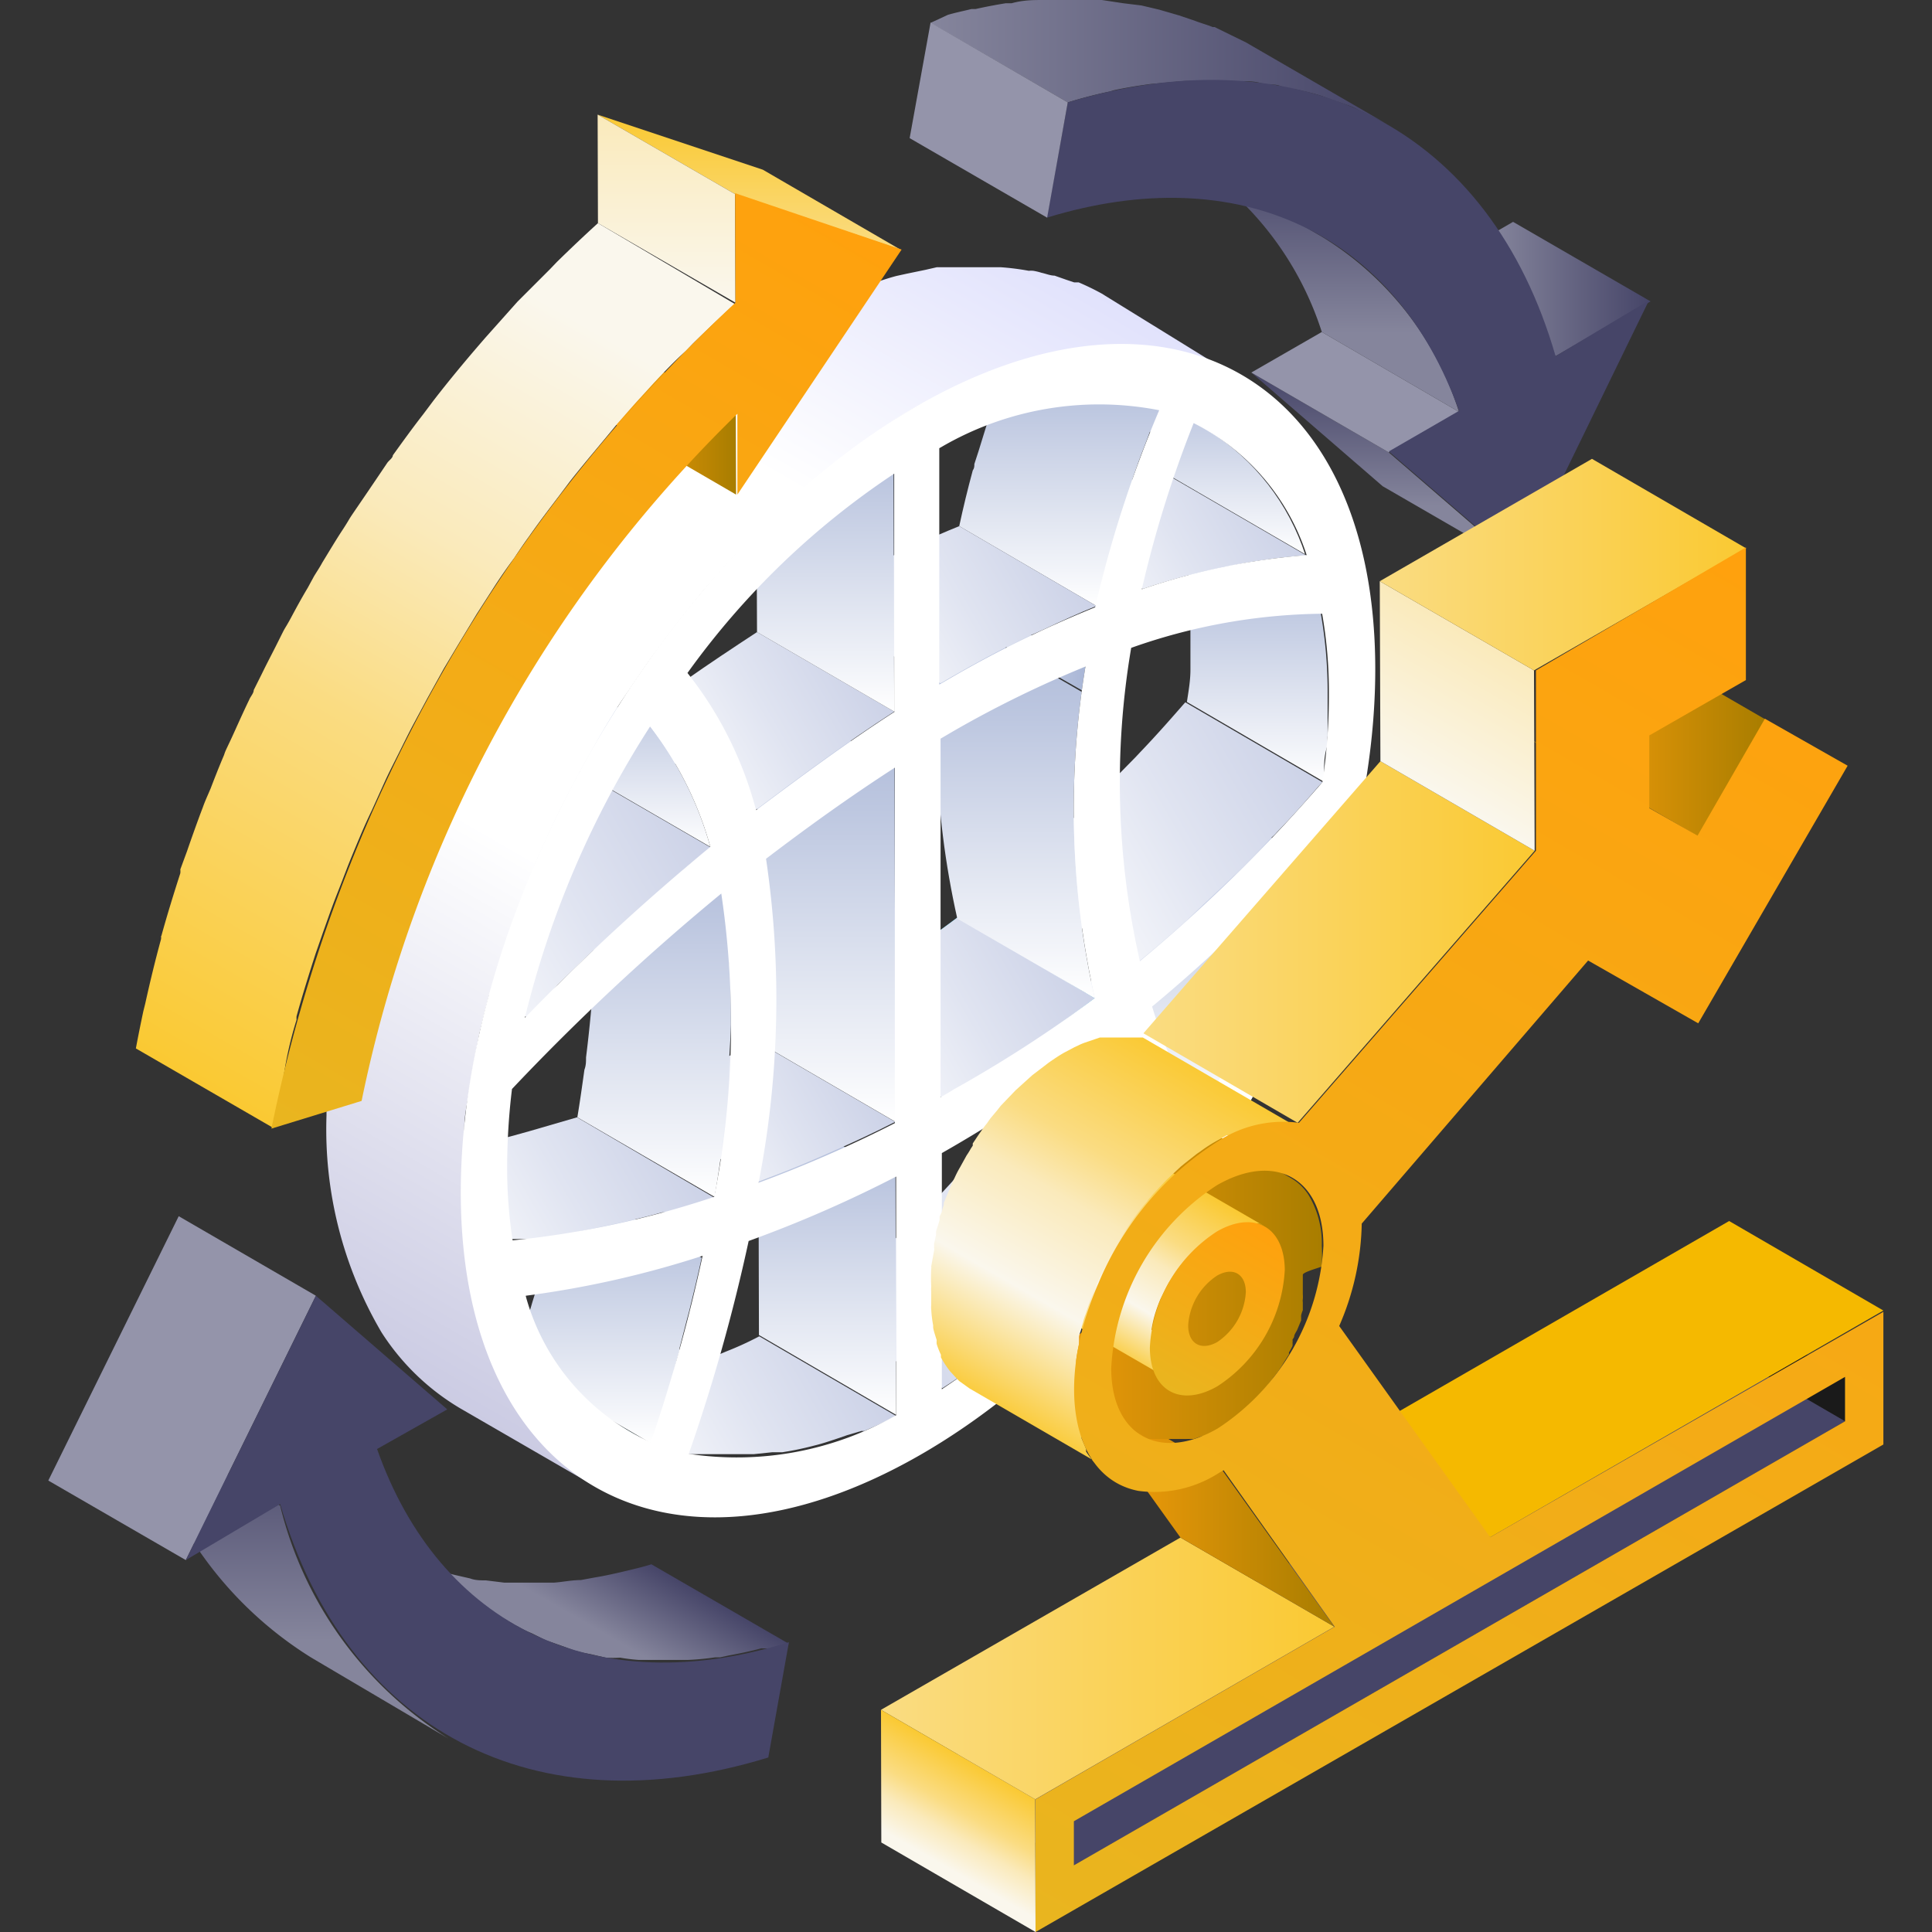 <svg id="图层_1" data-name="图层 1" xmlns="http://www.w3.org/2000/svg" xmlns:xlink="http://www.w3.org/1999/xlink" viewBox="0 0 60 60"><rect x="0" y="0" width="60" height="60" fill="#333333" stroke="none"/><defs><style>.cls-1{fill:url(#未命名的渐变_25);}.cls-2{fill:none;}.cls-3{fill:url(#未命名的渐变_117);}.cls-4{fill:url(#未命名的渐变_105);}.cls-5{fill:url(#未命名的渐变_7);}.cls-6{isolation:isolate;}.cls-7{fill:url(#未命名的渐变_117-2);}.cls-8{fill:url(#未命名的渐变_156);}.cls-9{fill:url(#未命名的渐变_117-3);}.cls-10{fill:url(#未命名的渐变_105-2);}.cls-11{fill:#9494aa;}.cls-12{fill:url(#未命名的渐变_117-4);}.cls-13{clip-path:url(#clip-path);}.cls-14{fill:url(#未命名的渐变_156-2);}.cls-15{fill:url(#未命名的渐变_156-3);}.cls-16{fill:url(#未命名的渐变_156-4);}.cls-17{clip-path:url(#clip-path-2);}.cls-18{fill:url(#未命名的渐变_117-5);}.cls-19{fill:url(#未命名的渐变_117-6);}.cls-20{fill:url(#未命名的渐变_105-3);}.cls-21{clip-path:url(#clip-path-3);}.cls-22{fill:#00788b;}.cls-23{fill:#007c8f;}.cls-24{fill:#007f94;}.cls-25{clip-path:url(#clip-path-4);}.cls-26{fill:url(#未命名的渐变_117-7);}.cls-27{fill:url(#未命名的渐变_105-4);}.cls-28{fill:url(#未命名的渐变_156-5);}.cls-29{fill:url(#未命名的渐变_117-8);}.cls-30{fill:url(#未命名的渐变_117-9);}.cls-31{fill:url(#未命名的渐变_117-10);}.cls-32{fill:url(#未命名的渐变_156-6);}.cls-33{fill:url(#未命名的渐变_117-11);}.cls-34{fill:url(#未命名的渐变_156-7);}.cls-35{fill:url(#未命名的渐变_156-8);}.cls-36{fill:url(#未命名的渐变_117-12);}.cls-37{fill:url(#未命名的渐变_105-5);}.cls-38{fill:url(#未命名的渐变_107);}.cls-39{fill:#464568;}.cls-40{fill:url(#未命名的渐变_156-9);}.cls-41{clip-path:url(#clip-path-5);}.cls-42{fill:url(#未命名的渐变_117-13);}.cls-43{fill:url(#未命名的渐变_36);}.cls-44{fill:#fff;}.cls-45{fill:url(#未命名的渐变_207);}.cls-46{fill:url(#未命名的渐变_154);}.cls-47{fill:url(#未命名的渐变_70);}.cls-48{fill:url(#未命名的渐变_150);}.cls-49{fill:url(#未命名的渐变_120);}.cls-50{fill:#1a1a1a;}.cls-51{fill:#f5b900;}.cls-52{fill:url(#未命名的渐变_69);}.cls-53{fill:#907013;}.cls-54{fill:url(#未命名的渐变_154-2);}.cls-55{fill:url(#未命名的渐变_204);}.cls-56{fill:url(#未命名的渐变_69-2);}.cls-57{clip-path:url(#clip-path-6);}.cls-58{fill:#ba9119;}.cls-59{fill:#b68d18;}.cls-60{fill:#b18a18;}.cls-61{fill:#ac8617;}.cls-62{fill:#a88216;}.cls-63{fill:#a37f16;}.cls-64{fill:#9e7b15;}.cls-65{fill:#9a7714;}.cls-66{fill:#957414;}.cls-67{fill:#8c6d13;}.cls-68{fill:#876912;}.cls-69{fill:#826511;}.cls-70{fill:#7e6211;}.cls-71{fill:#795e10;}.cls-72{clip-path:url(#clip-path-7);}.cls-73{fill:url(#未命名的渐变_69-3);}.cls-74{fill:url(#未命名的渐变_154-3);}.cls-75{fill:url(#未命名的渐变_70-2);}.cls-76{fill:url(#未命名的渐变_154-4);}.cls-77{fill:url(#未命名的渐变_142);}.cls-78{fill:url(#未命名的渐变_142-2);}.cls-79{fill:url(#未命名的渐变_4);}.cls-80{fill:url(#未命名的渐变_4-2);}</style><linearGradient id="未命名的渐变_25" x1="28.22" y1="33.48" x2="30.76" y2="29.07" gradientUnits="userSpaceOnUse"><stop offset="0" stop-color="#5ae6f3"/><stop offset="1" stop-color="#00a7c2"/></linearGradient><linearGradient id="未命名的渐变_117" x1="36.77" y1="34.66" x2="36.77" y2="24.18" gradientUnits="userSpaceOnUse"><stop offset="0" stop-color="#fff"/><stop offset="0.13" stop-color="#f2f4f9"/><stop offset="0.72" stop-color="#bdc7e0"/><stop offset="1" stop-color="#a9b6d6"/></linearGradient><linearGradient id="未命名的渐变_105" x1="44.05" y1="8.97" x2="51.25" y2="8.97" gradientUnits="userSpaceOnUse"><stop offset="0.31" stop-color="#85859c"/><stop offset="1" stop-color="#464568"/></linearGradient><linearGradient id="未命名的渐变_7" x1="35.6" y1="35.59" x2="25.47" y2="41.44" gradientUnits="userSpaceOnUse"><stop offset="0" stop-color="#fff"/><stop offset="0.55" stop-color="#e0e4f1"/><stop offset="1" stop-color="#ccd2e7"/></linearGradient><linearGradient id="未命名的渐变_117-2" x1="30.11" y1="33.14" x2="36.06" y2="33.14" xlink:href="#未命名的渐变_117"/><linearGradient id="未命名的渐变_156" x1="40.5" y1="23.29" x2="31.71" y2="28.37" gradientUnits="userSpaceOnUse"><stop offset="0" stop-color="#ccd2e7"/><stop offset="0.45" stop-color="#e0e4f1"/><stop offset="1" stop-color="#fff"/></linearGradient><linearGradient id="未命名的渐变_117-3" x1="39.03" y1="24.29" x2="39.03" y2="16.58" xlink:href="#未命名的渐变_117"/><linearGradient id="未命名的渐变_105-2" x1="43.03" y1="17.57" x2="43.03" y2="11.57" xlink:href="#未命名的渐变_105"/><linearGradient id="未命名的渐变_117-4" x1="25.69" y1="43.94" x2="25.69" y2="34.06" xlink:href="#未命名的渐变_117"/><clipPath id="clip-path"><path class="cls-1" d="M29.24,34.07,25,31.6c.12-.08.25-.15.38-.22a44.56,44.56,0,0,0,4.37-2.9L34,31a40.31,40.31,0,0,1-4.38,2.9C29.5,33.93,29.37,34,29.24,34.07Z"/></clipPath><linearGradient id="未命名的渐变_156-2" x1="33.01" y1="29.24" x2="25.97" y2="33.31" xlink:href="#未命名的渐变_156"/><linearGradient id="未命名的渐变_156-3" x1="26.22" y1="41.14" x2="18.72" y2="45.47" xlink:href="#未命名的渐变_156"/><linearGradient id="未命名的渐变_156-4" x1="39.1" y1="14.68" x2="32.68" y2="18.39" xlink:href="#未命名的渐变_156"/><clipPath id="clip-path-2"><path class="cls-2" d="M34,31l-4.27-2.47a26.9,26.9,0,0,1-.29-10.3l4.27,2.47A26.89,26.89,0,0,0,34,31Z"/></clipPath><linearGradient id="未命名的渐变_117-5" x1="31.54" y1="30.95" x2="31.54" y2="18.97" xlink:href="#未命名的渐变_117"/><linearGradient id="未命名的渐变_117-6" x1="29.33" y1="19.81" x2="33.71" y2="19.81" xlink:href="#未命名的渐变_117"/><linearGradient id="未命名的渐变_105-3" x1="17.16" y1="51.16" x2="19.04" y2="47.89" xlink:href="#未命名的渐变_105"/><clipPath id="clip-path-3"><path class="cls-2" d="M19.47,44.42,15.2,42a6.47,6.47,0,0,0,.75.36l4.26,2.48A7.29,7.29,0,0,1,19.47,44.42Z"/></clipPath><clipPath id="clip-path-4"><path class="cls-2" d="M33.27,10.91l4.27,2.47a7.15,7.15,0,0,1,3,3.86l-4.26-2.47A7.12,7.12,0,0,0,33.27,10.91Z"/></clipPath><linearGradient id="未命名的渐变_117-7" x1="36.93" y1="17.24" x2="36.93" y2="10.91" xlink:href="#未命名的渐变_117"/><linearGradient id="未命名的渐变_105-4" x1="41.05" y1="12.79" x2="41.05" y2="4.87" xlink:href="#未命名的渐变_105"/><linearGradient id="未命名的渐变_156-5" x1="26.61" y1="32.77" x2="20.51" y2="36.29" xlink:href="#未命名的渐变_156"/><linearGradient id="未命名的渐变_117-8" x1="18.88" y1="44.79" x2="18.88" y2="36.55" xlink:href="#未命名的渐变_117"/><linearGradient id="未命名的渐变_117-9" x1="32.87" y1="18.82" x2="32.87" y2="10.27" xlink:href="#未命名的渐变_117"/><linearGradient id="未命名的渐变_117-10" x1="25.66" y1="34.84" x2="25.66" y2="21.33" xlink:href="#未命名的渐变_117"/><linearGradient id="未命名的渐变_156-6" x1="32.9" y1="16.82" x2="26.09" y2="20.75" xlink:href="#未命名的渐变_156"/><linearGradient id="未命名的渐变_117-11" x1="20.31" y1="37.17" x2="20.31" y2="25.28" xlink:href="#未命名的渐变_117"/><linearGradient id="未命名的渐变_156-7" x1="20.62" y1="34.47" x2="13.21" y2="38.75" xlink:href="#未命名的渐变_156"/><linearGradient id="未命名的渐变_156-8" x1="26.83" y1="20.47" x2="20.14" y2="24.33" xlink:href="#未命名的渐变_156"/><linearGradient id="未命名的渐变_117-12" x1="25.63" y1="22.1" x2="25.63" y2="12.24" xlink:href="#未命名的渐变_117"/><linearGradient id="未命名的渐变_105-5" x1="9.19" y1="53.96" x2="9.19" y2="44.28" xlink:href="#未命名的渐变_105"/><linearGradient id="未命名的渐变_107" x1="28.9" y1="1.93" x2="43.08" y2="1.93" gradientUnits="userSpaceOnUse"><stop offset="0" stop-color="#85859c"/><stop offset="1" stop-color="#464568"/></linearGradient><linearGradient id="未命名的渐变_156-9" x1="21.42" y1="25.19" x2="12.68" y2="30.24" xlink:href="#未命名的渐变_156"/><clipPath id="clip-path-5"><path class="cls-2" d="M22.06,26.3l-4.27-2.47a10.85,10.85,0,0,0-1.86-3.74l4.26,2.47A10.87,10.87,0,0,1,22.06,26.3Z"/></clipPath><linearGradient id="未命名的渐变_117-13" x1="18.99" y1="26.3" x2="18.99" y2="20.09" xlink:href="#未命名的渐变_117"/><linearGradient id="未命名的渐变_36" x1="31.38" y1="7.49" x2="11.4" y2="42.1" gradientUnits="userSpaceOnUse"><stop offset="0" stop-color="#e1e2fc"/><stop offset="0.25" stop-color="#fff"/><stop offset="0.6" stop-color="#fff"/><stop offset="1" stop-color="#cbcbe3"/></linearGradient><linearGradient id="未命名的渐变_207" x1="18.58" y1="12.87" x2="22.86" y2="12.87" gradientUnits="userSpaceOnUse"><stop offset="0" stop-color="#ffa10d"/><stop offset="1" stop-color="#a87d00"/></linearGradient><linearGradient id="未命名的渐变_154" x1="23.26" y1="7.75" x2="23.26" y2="3.56" gradientUnits="userSpaceOnUse"><stop offset="0" stop-color="#fadc82"/><stop offset="1" stop-color="#fac932"/></linearGradient><linearGradient id="未命名的渐变_70" x1="20.7" y1="9.4" x2="20.7" y2="3.56" gradientUnits="userSpaceOnUse"><stop offset="0" stop-color="#faf7ed"/><stop offset="1" stop-color="#faeabb"/></linearGradient><linearGradient id="未命名的渐变_150" x1="19.93" y1="7.71" x2="5.22" y2="33.2" gradientUnits="userSpaceOnUse"><stop offset="0.1" stop-color="#faf7ed"/><stop offset="0.37" stop-color="#faeabb"/><stop offset="0.58" stop-color="#fadc82"/><stop offset="1" stop-color="#fac932"/></linearGradient><linearGradient id="未命名的渐变_120" x1="8.76" y1="35.25" x2="25.47" y2="6.31" gradientUnits="userSpaceOnUse"><stop offset="0" stop-color="#e9b51f"/><stop offset="1" stop-color="#ffa10d"/></linearGradient><linearGradient id="未命名的渐变_69" x1="47.96" y1="22.78" x2="54.84" y2="22.78" xlink:href="#未命名的渐变_207"/><linearGradient id="未命名的渐变_154-2" x1="27.36" y1="51.81" x2="41.44" y2="51.81" xlink:href="#未命名的渐变_154"/><linearGradient id="未命名的渐变_204" x1="28.87" y1="58.1" x2="30.66" y2="55" xlink:href="#未命名的渐变_150"/><linearGradient id="未命名的渐变_69-2" x1="33.17" y1="46.7" x2="41.44" y2="46.7" xlink:href="#未命名的渐变_207"/><clipPath id="clip-path-6"><path class="cls-2" d="M33.65,36.78l4.79,2.78a.62.62,0,0,1,.26.57,2,2,0,0,1-.89,1.55L33,38.9a1.93,1.93,0,0,0,.89-1.55A.62.62,0,0,0,33.65,36.78Z"/></clipPath><clipPath id="clip-path-7"><path class="cls-2" d="M37.17,41.74,32.38,39A.63.63,0,0,0,33,38.9l4.79,2.78A.66.66,0,0,1,37.17,41.74Z"/></clipPath><linearGradient id="未命名的渐变_69-3" x1="30.68" y1="39.31" x2="41.1" y2="39.31" xlink:href="#未命名的渐变_207"/><linearGradient id="未命名的渐变_154-3" x1="35.51" y1="29.26" x2="47.66" y2="29.26" xlink:href="#未命名的渐变_154"/><linearGradient id="未命名的渐变_70-2" x1="44.04" y1="24.34" x2="46.47" y2="20.13" xlink:href="#未命名的渐变_70"/><linearGradient id="未命名的渐变_154-4" x1="42.85" y1="17.54" x2="54.22" y2="17.54" xlink:href="#未命名的渐变_154"/><linearGradient id="未命名的渐变_142" x1="33.19" y1="41.39" x2="36.15" y2="36.27" gradientUnits="userSpaceOnUse"><stop offset="0" stop-color="#fac932"/><stop offset="0.3" stop-color="#faf7ed"/><stop offset="0.55" stop-color="#faeabb"/><stop offset="0.69" stop-color="#fadc82"/><stop offset="1" stop-color="#fac932"/></linearGradient><linearGradient id="未命名的渐变_142-2" x1="30.65" y1="43.75" x2="36.91" y2="32.9" xlink:href="#未命名的渐变_142"/><linearGradient id="未命名的渐变_4" x1="35.08" y1="61.68" x2="59.2" y2="19.9" xlink:href="#未命名的渐变_120"/><linearGradient id="未命名的渐变_4-2" x1="36.33" y1="43.2" x2="39.28" y2="38.09" xlink:href="#未命名的渐变_120"/></defs><title>01 icon</title><path class="cls-3" d="M36.34,24.18q-.26,1-.6,2a.78.78,0,0,1-.05.14c-.2.6-.43,1.2-.68,1.79,0,.06,0,.13-.08.2-.26.59-.54,1.18-.83,1.77-.05.09-.1.18-.14.27-.32.62-.66,1.23-1,1.82l4.27,2.48.29-.49c.21-.36.41-.71.6-1.08a2.1,2.1,0,0,0,.13-.26c.05-.09.1-.18.14-.27l.28-.54c.17-.37.34-.73.5-1.1,0,0,0-.09,0-.13l.09-.2.33-.8c.12-.33.24-.66.35-1a.88.88,0,0,1,0-.15.14.14,0,0,0,0-.07c.15-.43.28-.86.4-1.29.06-.21.12-.43.17-.65Z"/><polygon class="cls-4" points="48.31 11.06 44.05 8.59 46.99 6.89 51.26 9.36 48.31 11.06"/><path class="cls-5" d="M36.06,36.39h0L31.8,33.92c-.26.36-.52.72-.79,1.06l-.2.25-.74.9-.26.3c-.4.45-.81.89-1.23,1.31l-.48.45-.37.35c-.17.16-.35.3-.52.45l-.37.31c-.19.16-.39.3-.58.45l-.33.25c-.3.22-.61.44-.93.64l4.27,2.47c.31-.2.62-.41.93-.64l.29-.22.62-.47.34-.3L32,41l.36-.34.46-.44,0,0c.42-.41.82-.85,1.22-1.3l.14-.15a1.83,1.83,0,0,1,.13-.16c.25-.29.5-.59.74-.9l.15-.18,0-.06c.27-.35.54-.71.79-1.07Z"/><g class="cls-6"><path class="cls-7" d="M36.06,36.39,31.8,33.92a18.74,18.74,0,0,1-1.69-4l4.26,2.47A18.79,18.79,0,0,0,36.06,36.39Z"/></g><path class="cls-8" d="M40.94,24.43l.13-.14-4.26-2.48c-.47.54-.93,1.06-1.4,1.55l-.16.17-1.18,1.2-1,.93-.49.45c-.49.44-1,.86-1.47,1.27l4.27,2.47q.74-.6,1.47-1.26l.47-.45c.33-.31.66-.61,1-.94l.09-.08c.37-.36.73-.73,1.09-1.12a1.21,1.21,0,0,0,.16-.16C40.1,25.39,40.52,24.92,40.94,24.43Z"/><path class="cls-9" d="M41.23,22.85c0-.44,0-.87,0-1.3a13.93,13.93,0,0,0-.21-2.49l-4.27-2.48a14.91,14.91,0,0,1,.22,2.5c0,.43,0,.86,0,1.29,0,.14,0,.29,0,.43,0,.34-.06.67-.11,1l4.26,2.48a2.51,2.51,0,0,0,0-.27c0-.25,0-.49.07-.74S41.21,23,41.23,22.85Z"/><polygon class="cls-10" points="47.21 17.57 42.94 15.1 38.86 11.57 43.13 14.05 47.21 17.57"/><polygon class="cls-11" points="43.13 14.05 38.86 11.57 41.05 10.31 45.31 12.79 43.13 14.05"/><polygon class="cls-12" points="27.83 43.94 23.57 41.46 23.55 34.06 27.81 36.54 27.83 43.94"/><path class="cls-1" d="M29.24,34.07,25,31.6c.12-.08.25-.15.38-.22a44.56,44.56,0,0,0,4.37-2.9L34,31a40.31,40.31,0,0,1-4.38,2.9C29.5,33.93,29.37,34,29.24,34.07Z"/><g class="cls-13"><path class="cls-14" d="M29.24,34.07,25,31.6c.12-.08.25-.15.38-.22a44.56,44.56,0,0,0,4.37-2.9L34,31a40.31,40.31,0,0,1-4.38,2.9c-.12.08-.25.15-.38.22"/></g><path class="cls-15" d="M26.75,44.44l.09,0c.33-.14.66-.29,1-.46l-4.26-2.48a9.8,9.8,0,0,1-1,.46c-.19.08-.38.16-.56.22l-.23.09-.79.24a9.64,9.64,0,0,1-1,.22l-.3,0-.59.06h-.33c-.16,0-.32,0-.48,0l-.33,0-.43-.05c-.14,0-.28,0-.41-.06l4.26,2.48.19,0,.23,0,.43,0h1l.17,0,.58-.06.2,0,.11,0a9.39,9.39,0,0,0,1-.21h0c.25-.06.51-.15.78-.24l.23-.08Z"/><path class="cls-16" d="M38.28,17.56c.3-.06.61-.12.91-.16q.69-.11,1.38-.15h0l-4.26-2.47c-.47,0-.93.09-1.4.15h-.09l-.81.15-.3.06c-.39.08-.78.17-1.17.28h0c-.44.12-.88.25-1.31.4l4.26,2.47c.44-.15.88-.28,1.32-.4s.81-.2,1.21-.29Z"/><g class="cls-6"><g class="cls-17"><g class="cls-6"><path class="cls-18" d="M34,31l-4.27-2.47a26.53,26.53,0,0,1-.4-9.51l4.27,2.47A26.51,26.51,0,0,0,34,31"/><path class="cls-19" d="M33.6,21.44,29.33,19c0-.26.07-.53.11-.79l4.27,2.47c0,.27-.08.53-.11.79"/></g></g></g><path class="cls-20" d="M24,51.2l.5-.15-4.27-2.47c-.25.08-.51.14-.76.2s-.68.16-1,.21l-.43.08c-.28,0-.56.06-.83.08l-.41,0H15.66l-.57-.07c-.17,0-.33,0-.49-.06l-.48-.11-.52-.13c-.15,0-.3-.1-.44-.15l-.51-.19c-.15-.06-.29-.14-.44-.21a4.74,4.74,0,0,1-.5-.26L16,50.47l.1.05a3.11,3.11,0,0,0,.41.2l.44.22,0,0,.46.16.44.16h0a4.31,4.31,0,0,0,.49.11l.47.11h0a3.44,3.44,0,0,0,.45,0,5.54,5.54,0,0,0,.57.07h.43c.24,0,.47,0,.71,0h.08l.32,0a8.21,8.21,0,0,0,.84-.08h.15l.28-.06c.33-.06.67-.13,1-.22Z"/><g class="cls-6"><g class="cls-21"><g class="cls-6"><path class="cls-22" d="M19.47,44.42,15.2,42l.07,0,4.27,2.47-.07,0"/><path class="cls-23" d="M19.54,44.46,15.27,42c.21.11.43.22.65.31l4.27,2.48a6.54,6.54,0,0,1-.65-.32"/><path class="cls-24" d="M20.19,44.78,15.92,42.3h0l4.26,2.48h0"/></g></g></g><g class="cls-6"><g class="cls-25"><path class="cls-26" d="M40.58,17.24l-4.26-2.47a7.12,7.12,0,0,0-3-3.86l4.27,2.47a7.15,7.15,0,0,1,3,3.86"/></g></g><path class="cls-27" d="M41.05,7.35,36.78,4.87a9.92,9.92,0,0,1,4.27,5.44l4.26,2.48A9.87,9.87,0,0,0,41.05,7.35Z"/><path class="cls-28" d="M27.8,34.84h0l-4.27-2.48c-.67.34-1.31.64-1.95.92l-.48.21c-.61.27-1.22.51-1.79.72l4.26,2.48c.43-.16.87-.33,1.33-.52l.47-.2.48-.21C26.49,35.48,27.14,35.18,27.8,34.84Z"/><path class="cls-29" d="M20.73,43.18A1.87,1.87,0,0,0,20.8,43c0-.14.09-.29.13-.44a2.45,2.45,0,0,0,.08-.29l.09-.31,0-.08c.1-.38.2-.78.31-1.19l.06-.25c.11-.45.22-.9.32-1.38l-4.27-2.47c-.1.47-.21.93-.31,1.37,0,.09,0,.17-.07.25-.1.42-.21.82-.31,1.2,0,.13-.07.26-.11.39s-.06.19-.08.28-.09.3-.13.44-.05.16-.07.23-.09.3-.14.44,0,.11,0,.16l-.17.53-.16.47,4.26,2.48.16-.48h0l.17-.53,0-.12Q20.66,43.44,20.73,43.18Z"/><path class="cls-30" d="M34.65,16.48c.1-.34.21-.68.32-1s.15-.46.23-.69.21-.6.33-.9.27-.74.42-1.12l-4.27-2.47-.27.7c-.06.14-.1.27-.15.41l-.33.9c0,.13-.09.25-.13.37s-.06.22-.1.33c-.11.34-.21.69-.31,1l-.13.4c0,.07,0,.13-.05.2-.16.59-.3,1.17-.42,1.73l4.26,2.48c.12-.57.27-1.15.43-1.74C34.53,16.89,34.59,16.68,34.65,16.48Z"/><polygon class="cls-31" points="27.81 34.84 23.54 32.36 23.51 21.33 27.78 23.8 27.81 34.84"/><path class="cls-32" d="M32.41,19.55c.55-.26,1.09-.51,1.64-.73l-4.26-2.48-.34.14c-.44.18-.87.39-1.31.59l-.7.32c-.71.36-1.42.74-2.11,1.14l-.39.22,4.27,2.47.38-.22c.7-.4,1.4-.78,2.12-1.13C31.94,19.75,32.18,19.66,32.41,19.55Z"/><path class="cls-33" d="M22.46,35.32c.07-.57.13-1.14.17-1.72a.86.86,0,0,0,0-.16c0-.54.06-1.09.07-1.63v-.32c0-.57,0-1.13-.06-1.69l0-.34c-.05-.58-.12-1.15-.22-1.71l-4.26-2.47c.1.55.17,1.13.22,1.71l0,.34c0,.55.06,1.12.06,1.69,0,.1,0,.21,0,.31,0,.55,0,1.09-.06,1.63a1,1,0,0,0,0,.17c-.05.57-.11,1.15-.18,1.71,0,.13,0,.25-.05.38-.07.5-.14,1-.22,1.48l4.26,2.47c.09-.49.16-1,.23-1.48l0-.2C22.45,35.43,22.45,35.38,22.46,35.32Z"/><path class="cls-34" d="M18,38.24l.3-.06.53-.11.37-.08.56-.13.44-.11.37-.1.16,0c.47-.13,1-.27,1.48-.44L17.92,34.7l-1.48.43-.54.15-.43.11-.57.13-.37.08-.53.1-.29.06-.53.09-.18,0-.54.08h-.14L12,36h-.1l-.26,0,4.27,2.48.25,0h.11l.31,0,.13,0,.53-.07h0l.16,0Z"/><path class="cls-35" d="M23.51,19.63c-1.53,1-3,2-4.31,3.06l4.26,2.47c1.34-1,2.79-2.08,4.31-3.06Z"/><polygon class="cls-36" points="27.77 22.1 23.51 19.63 23.48 12.24 27.75 14.71 27.77 22.1"/><path class="cls-37" d="M8.7,46.76,4.44,44.28a11.8,11.8,0,0,0,5.23,7.2L13.94,54A11.81,11.81,0,0,1,8.7,46.76Z"/><path class="cls-38" d="M34.6,2.8c.38-.08.75-.14,1.12-.19l1-.09a4.05,4.05,0,0,1,.48,0c.29,0,.56,0,.83,0h.5c.22,0,.44,0,.66.07s.38,0,.57.08.37.08.55.12.41.09.61.15.34.12.51.18.4.13.59.21l.52.26c.19.09.39.18.58.29L38.82,1.39l-.12-.07-.47-.23L37.72.84l-.06,0c-.17-.07-.36-.12-.54-.19l-.5-.17,0,0L36,.3,35.45.17h0L34.88.1,34.22,0h-.5c-.27,0-.54,0-.82,0h-.1l-.38,0c-.32,0-.64,0-1,.1h-.18c-.31.05-.63.11-.94.18l-.13,0c-.24.06-.49.11-.73.18L28.9.71l4.26,2.47c.45-.14.88-.25,1.31-.34Z"/><path class="cls-39" d="M48.31,11.06C46.27,4,40.43,1,33.16,3.18l-.65,3.58c6-1.84,10.85.52,12.8,6l-2.18,1.26,4.08,3.52,4-8.21Z"/><polygon class="cls-11" points="28.9 0.7 28.25 4.29 32.52 6.76 33.16 3.18 28.9 0.7"/><path class="cls-40" d="M17.32,30.58l.85-.82.23-.22,1-.9.06-.05,1.1-1,.3-.26c.39-.34.8-.69,1.23-1h0l-4.27-2.47c-.43.35-.84.71-1.24,1.05l-.29.25-1.11,1,0,0-1,.91-.22.21-.85.83h0l-.32.32-.21.21-.47.48,4.26,2.48.48-.49.14-.14Z"/><g class="cls-6"><g class="cls-41"><path class="cls-42" d="M22.06,26.3l-4.27-2.47a10.85,10.85,0,0,0-1.86-3.74l4.26,2.47a10.87,10.87,0,0,1,1.87,3.74"/></g></g><polygon class="cls-11" points="5.55 37.77 1.5 45.98 5.77 48.45 9.81 40.24 5.55 37.77"/><path class="cls-39" d="M9.81,40.24l4.08,3.53L11.71,45c1.94,5.51,6.8,7.87,12.79,6l-.64,3.58c-7.28,2.24-13.11-.85-15.16-7.87L5.77,48.45Z"/><path class="cls-43" d="M14.42,35c0-.34.08-.68.13-1s.12-.75.19-1.13l.15-.78.18-.72c.09-.34.17-.67.27-1l.18-.59c.12-.38.25-.75.38-1.13l.17-.47c.2-.52.41-1,.63-1.55l.09-.19c.2-.46.42-.92.64-1.37l.22-.43c.22-.42.45-.85.69-1.27l.14-.25c.28-.49.58-1,.89-1.45l.28-.41c.23-.34.46-.68.7-1l.4-.54c.21-.28.42-.55.64-.82s.36-.45.55-.67l.54-.61c.31-.35.63-.68.95-1s.39-.4.6-.6l.47-.44.81-.7.48-.4c.3-.24.59-.46.89-.67l.43-.31c.45-.31.89-.6,1.35-.86s.87-.47,1.3-.67l.33-.15a12.09,12.09,0,0,1,1.23-.49l.08,0c.35-.11.69-.2,1-.28l.58-.13c.25,0,.5-.08.75-.11l.43,0c.31,0,.62,0,.92,0h.2a8.86,8.86,0,0,1,1,.13l.25.06c.27.06.53.14.78.22l.24.09a7.9,7.9,0,0,1,.93.44L34.3,9.17l-.08-.05a8,8,0,0,0-.72-.35l-.14,0-.24-.08-.37-.13c-.13,0-.27-.06-.41-.09a1.83,1.83,0,0,0-.25-.06.7.7,0,0,0-.14,0,7.76,7.76,0,0,0-.86-.11h-.94l-.23,0-.42,0-.41,0-.35.08-.58.12-.32.07c-.23.06-.47.14-.7.22l-.09,0q-.43.15-.87.33l-.35.16-.34.15c-.42.21-.86.42-1.29.68s-.91.55-1.35.85l-.44.32c-.29.21-.59.43-.88.66s-.33.27-.49.41-.54.45-.8.69l-.48.45-.29.27-.31.33c-.32.32-.63.66-.94,1-.1.11-.21.21-.3.32l-.25.3c-.18.22-.37.44-.55.67l-.36.43-.28.39-.39.53c-.09.12-.19.24-.27.36s-.3.44-.44.66l-.27.4-.12.17c-.25.4-.49.8-.73,1.2l0,.09-.14.25c-.16.29-.33.57-.48.86l-.21.41-.22.43L13,23c-.16.33-.31.66-.46,1l-.09.18a.08.08,0,0,1,0,.05c-.18.43-.36.85-.52,1.28a1.55,1.55,0,0,0-.08.23c-.06.15-.12.31-.17.46s-.16.43-.23.65-.1.33-.15.49-.13.39-.18.58-.08.25-.11.37-.11.43-.16.64-.13.49-.18.73a2.44,2.44,0,0,0-.06.26c0,.17-.06.34-.09.52-.08.37-.14.75-.2,1.12,0,.11,0,.21,0,.32s-.05.47-.07.7,0,.33-.05.5q-.06.8-.06,1.56a12.43,12.43,0,0,0,1.71,6.74,7.35,7.35,0,0,0,2.43,2.35l4.27,2.47c-2.55-1.48-4.13-4.62-4.15-9.08,0-.52,0-1,.07-1.57C14.39,35.36,14.41,35.19,14.42,35Z"/><path class="cls-44" d="M28.46,12.62c7.83-4.51,14.22-.88,14.25,8.1s-6.33,20-14.16,24.48-14.21.87-14.24-8.11S20.64,17.13,28.46,12.62ZM15.75,36.26a14.72,14.72,0,0,0,.17,2.26,28.83,28.83,0,0,0,6.26-1.35,27.59,27.59,0,0,0,.22-9.42,71.06,71.06,0,0,0-6.5,6.07,20.35,20.35,0,0,0-.15,2.44M35.4,29.85a47.53,47.53,0,0,0,5.67-5.56,18.33,18.33,0,0,0,.2-2.74,13.93,13.93,0,0,0-.21-2.49,18.24,18.24,0,0,0-5.93,1.06,25,25,0,0,0,.27,9.73m-6.19-6.93,0,11.15c.13-.07.26-.14.38-.22A40.31,40.31,0,0,0,34,31a26.89,26.89,0,0,1-.29-10.3,33.8,33.8,0,0,0-4.09,2l-.41.24m.06,20.19a25.19,25.19,0,0,0,6.79-6.72,18.79,18.79,0,0,1-1.69-4,45,45,0,0,1-4.79,3.21l-.33.19,0,7.34m-.08-29.23,0,7.34.38-.22a35.33,35.33,0,0,1,4.46-2.18A37.1,37.1,0,0,1,36,12.74a9.73,9.73,0,0,0-6.76,1.14M27.83,43.94l0-7.4a38.78,38.78,0,0,1-4.58,2,55.75,55.75,0,0,1-1.86,6.61,10,10,0,0,0,6.46-1.21M27.77,22.1l0-7.39a24.71,24.71,0,0,0-6.42,6.19,11.62,11.62,0,0,1,2.13,4.26c1.34-1,2.79-2.08,4.31-3.06m0,12.74,0-11c-1.41.91-2.74,1.87-4,2.83a29.8,29.8,0,0,1-.23,10.06,39.33,39.33,0,0,0,4.23-1.85M20.19,22.56a29.64,29.64,0,0,0-3.89,9.05,70.88,70.88,0,0,1,5.76-5.31,10.87,10.87,0,0,0-1.87-3.74m-3.86,17.7a7,7,0,0,0,3.88,4.53A51,51,0,0,0,21.82,39a30.55,30.55,0,0,1-5.49,1.24m24.25-23a7,7,0,0,0-3.51-4.1,35.47,35.47,0,0,0-1.61,5.16,20.76,20.76,0,0,1,5.12-1.06M37.2,34.66a29.18,29.18,0,0,0,3.4-8,48.71,48.71,0,0,1-4.82,4.6,19,19,0,0,0,1.42,3.41"/><polygon class="cls-45" points="22.86 15.36 18.59 12.88 18.58 10.38 22.85 12.85 22.86 15.36"/><polygon class="cls-46" points="22.83 6.03 18.56 3.56 23.69 5.27 27.96 7.75 22.83 6.03"/><polygon class="cls-47" points="22.84 9.4 18.57 6.93 18.56 3.56 22.83 6.03 22.84 9.4"/><path class="cls-48" d="M9.21,31.67a.61.61,0,0,1,0-.11c.18-.65.38-1.29.59-1.94l.24-.69c.14-.39.27-.77.42-1.15s.21-.54.31-.8.27-.67.41-1,.24-.55.37-.82l.42-.93c.13-.28.27-.55.41-.83s.3-.61.46-.91l.43-.8.51-.92.46-.77.57-.94.47-.73q.33-.52.69-1c.15-.23.3-.45.46-.67.3-.43.62-.85.94-1.27l.33-.44c.48-.61,1-1.21,1.47-1.79.24-.27.47-.54.71-.8l.42-.46c.33-.35.65-.69,1-1l.22-.23c.43-.42.86-.83,1.3-1.23L18.57,6.93c-.43.39-.85.79-1.27,1.2l0,0-.23.24-1,1-.41.46-.58.65-.13.15c-.51.59-1,1.18-1.48,1.8l-.06.08-.27.36c-.32.41-.63.84-.94,1.27,0,.08-.11.15-.17.23l-.29.43c-.23.34-.46.68-.68,1-.08.12-.16.23-.23.35s-.16.26-.24.38c-.2.31-.39.63-.58.94-.08.15-.17.28-.26.43l-.19.35c-.18.3-.35.61-.51.91s-.19.32-.27.48L8.6,20c-.15.3-.31.6-.46.91l-.26.52c0,.1-.1.2-.14.3-.15.31-.29.62-.43.93s-.17.37-.26.56-.07.18-.11.27c-.14.33-.27.66-.4,1-.08.19-.17.38-.24.58l-.08.21c-.14.38-.28.77-.41,1.15L5.6,27a.56.56,0,0,1,0,.12c-.21.65-.41,1.3-.59,1.95H5a.3.3,0,0,1,0,.1c-.18.66-.34,1.32-.49,2l-.06.24c-.08.38-.16.77-.23,1.15l4.27,2.47c.08-.46.18-.93.29-1.39C8.86,33,9,32.34,9.21,31.67Z"/><path class="cls-49" d="M22.83,6,28,7.75l-5.1,7.61V12.85A41.36,41.36,0,0,0,11.23,34.19l-2.8.86A48,48,0,0,1,22.84,9.4Z"/><polygon class="cls-50" points="57.3 44.14 52.51 41.36 52.51 39.99 57.3 42.76 57.3 44.14"/><polygon class="cls-39" points="33.36 57.93 28.57 55.16 52.51 41.36 57.3 44.14 33.36 57.93"/><polygon class="cls-51" points="46.28 47.74 41.49 44.96 53.7 37.92 58.49 40.7 46.28 47.74"/><polygon class="cls-52" points="52.75 25.98 47.96 23.2 50.05 19.58 54.84 22.35 52.75 25.98"/><polygon class="cls-53" points="51.25 25.13 46.46 22.35 47.96 23.2 52.75 25.98 51.25 25.13"/><polygon class="cls-54" points="32.15 55.88 27.36 53.1 36.66 47.75 41.44 50.52 32.15 55.88"/><polygon class="cls-55" points="32.16 60 27.37 57.22 27.36 53.1 32.15 55.88 32.16 60"/><polygon class="cls-56" points="41.44 50.52 36.66 47.75 33.17 42.88 37.96 45.66 41.44 50.52"/><g class="cls-6"><g class="cls-57"><g class="cls-6"><path class="cls-58" d="M37.81,41.68,33,38.9a1.33,1.33,0,0,0,.3-.23l4.79,2.78a2,2,0,0,1-.3.23"/><path class="cls-59" d="M38.11,41.45l-4.79-2.78.1-.1,4.78,2.77-.09.11"/><path class="cls-60" d="M38.2,41.34l-4.78-2.77.07-.09,4.79,2.77-.08.09"/><path class="cls-61" d="M38.28,41.25l-4.79-2.77.06-.08,4.79,2.77-.06.08"/><path class="cls-62" d="M38.34,41.17,33.55,38.4l.05-.08,4.79,2.78,0,.07"/><path class="cls-63" d="M38.39,41.1,33.6,38.32l0-.08L38.44,41l0,.08"/><path class="cls-64" d="M38.44,41l-4.79-2.78,0-.07,4.79,2.77,0,.08"/><path class="cls-65" d="M38.48,40.94l-4.79-2.77,0-.08,4.79,2.78a.25.25,0,0,0,0,.07"/><path class="cls-66" d="M38.52,40.87l-4.79-2.78,0-.08,4.79,2.78,0,.08"/><path class="cls-53" d="M38.55,40.79,33.76,38a.2.2,0,0,0,0-.08l4.78,2.78,0,.08"/><path class="cls-67" d="M38.58,40.71,33.8,37.93l0-.08,4.79,2.77a.36.36,0,0,1,0,.09"/><path class="cls-68" d="M38.62,40.62l-4.79-2.77,0-.09,4.78,2.77s0,.06,0,.09"/><path class="cls-69" d="M38.64,40.53l-4.78-2.77s0-.07,0-.11l4.79,2.78,0,.1"/><path class="cls-70" d="M38.67,40.43l-4.79-2.78a.5.5,0,0,0,0-.12l4.79,2.78s0,.08,0,.12"/><path class="cls-71" d="M38.69,40.31,33.9,37.53a1.09,1.09,0,0,0,0-.18.62.62,0,0,0-.26-.57l4.79,2.78a.62.62,0,0,1,.26.57,1.09,1.09,0,0,1,0,.18"/></g></g></g><g class="cls-6"><g class="cls-72"><g class="cls-6"><polyline class="cls-53" points="37.17 41.74 32.38 38.96 32.39 38.97 37.17 41.74 37.17 41.74"/><path class="cls-66" d="M37.17,41.74,32.39,39l0,0,4.79,2.77,0,0"/><path class="cls-65" d="M37.22,41.76,32.43,39h0l4.79,2.78-.05,0"/><path class="cls-64" d="M37.27,41.78,32.48,39l.05,0,4.79,2.77h0"/><path class="cls-63" d="M37.32,41.79,32.53,39h0l4.79,2.78h0"/><path class="cls-62" d="M37.37,41.8,32.58,39h.06l4.79,2.78h-.06"/><path class="cls-61" d="M37.43,41.8,32.64,39h.07l4.79,2.77h-.07"/><path class="cls-60" d="M37.5,41.79,32.71,39l.08,0,4.79,2.78H37.5"/><path class="cls-59" d="M37.58,41.78,32.79,39l.1,0,4.79,2.78-.1,0"/><path class="cls-58" d="M37.68,41.74,32.89,39A.52.52,0,0,0,33,38.9l4.79,2.78-.13.06"/></g></g></g><path class="cls-73" d="M41.05,39.33a.17.17,0,0,0,0-.07,5.46,5.46,0,0,0,0-.57,2.92,2.92,0,0,0-.4-1.56,1.58,1.58,0,0,0-.57-.55l-4.78-2.77a2.31,2.31,0,0,1,1,2.1,5.46,5.46,0,0,1,0,.57c0,.05,0,.1,0,.15s0,.17,0,.26a1.16,1.16,0,0,1,0,.18,1.36,1.36,0,0,1,0,.17l-.06.23c0,.05,0,.09,0,.14l-.09.26s0,.07,0,.11-.09.24-.15.36l0,0c0,.11-.09.21-.14.32l-.06.1-.15.29a.21.21,0,0,0,0,.06l-.2.34-.07.09-.16.24-.09.12-.15.19s-.09.1-.13.16l-.13.14a2.39,2.39,0,0,1-.22.23.57.57,0,0,1-.11.11,4.49,4.49,0,0,1-.46.41l-.08.06a5.16,5.16,0,0,1-.51.35,4,4,0,0,1-.42.2l-.13.05-.23.08-.14,0L32,42l-.17,0h-.36a1,1,0,0,1-.25,0h-.06L31,41.94l-.05,0-.22-.1h0l4.79,2.77h0l.16.08,0,0h.05l.09,0,.09,0H36l.2,0h.47l.08,0,.13,0H37l.07,0,.23-.08.08,0,0,0,.42-.21a5.5,5.5,0,0,0,.5-.34l.09-.07a5.72,5.72,0,0,0,.46-.4l0,0,.07-.08.22-.23.07-.08.06-.07.13-.15a.39.39,0,0,1,.08-.1l.06-.09.1-.13.06-.08.1-.15.06-.1,0,0,.17-.27v0l0-.06a2,2,0,0,0,.11-.2.47.47,0,0,0,0-.1.31.31,0,0,0,0-.1.56.56,0,0,0,.05-.08c0-.08.07-.16.1-.23l0,0h0l.12-.29a.14.14,0,0,1,0-.06.42.42,0,0,1,0-.1.88.88,0,0,1,.05-.15l0-.12s0-.09,0-.13a.29.29,0,0,1,0-.09.83.83,0,0,0,0-.15s0-.11,0-.17,0,0,0-.06l0-.12c0-.08,0-.17,0-.26S41.05,39.35,41.05,39.33Z"/><polygon class="cls-74" points="40.3 34.87 35.51 32.09 42.87 23.64 47.66 26.42 40.3 34.87"/><polygon class="cls-75" points="47.66 26.42 42.87 23.64 42.85 18.05 47.64 20.82 47.66 26.42"/><polygon class="cls-76" points="47.64 20.82 42.85 18.05 49.44 14.25 54.23 17.03 47.64 20.82"/><path class="cls-77" d="M35.76,41.3a3.78,3.78,0,0,1,.1-.46l0,0a5,5,0,0,1,.18-.5h0c.08-.16.16-.33.25-.49h0c.09-.15.19-.3.29-.44l0,0c.1-.13.2-.25.31-.37l.07-.07a3.07,3.07,0,0,1,.26-.25l.12-.11a3.51,3.51,0,0,1,.4-.27l.26-.13.08,0,.15,0,.09,0,.09,0h.34L39,38h0a.35.35,0,0,1,.11,0h0l.14.07L34.5,35.32h0l-.11-.05h-.05l-.06,0h-.12l-.12,0h-.48l0,0-.14,0-.06,0h0l-.26.13a3.48,3.48,0,0,0-.39.28l-.13.1-.18.17-.08.08-.07.07-.08.09-.17.21-.06.07,0,0-.06.08-.12.18a1.63,1.63,0,0,0-.11.17v0h0l-.09.15-.09.18s-.05.1-.07.16h0a1.08,1.08,0,0,0-.08.19l-.07.19,0,.1v0l0,.08a2,2,0,0,0-.05.24l0,.14s0,0,0,.08a.15.15,0,0,0,0,.07,2.69,2.69,0,0,0,0,.4,1.67,1.67,0,0,0,.36,1.14,1.27,1.27,0,0,0,.25.21l4.79,2.77a1.44,1.44,0,0,1-.61-1.34,2.67,2.67,0,0,1,0-.48A.17.17,0,0,1,35.76,41.3Z"/><path class="cls-78" d="M33.73,45.08l0-.08-.14-.33a.93.93,0,0,0,0-.13,3.69,3.69,0,0,1-.1-.39s0,0,0-.06,0-.33-.07-.5v-.14c0-.13,0-.27,0-.41v-.15c0-.18,0-.37,0-.56,0,0,0,0,0-.08a4.8,4.8,0,0,1,.09-.5c0-.07,0-.14,0-.22s.05-.17.07-.26.05-.17.07-.26a1.72,1.72,0,0,1,.07-.21l.1-.31.06-.16c.06-.16.12-.31.19-.47s.22-.47.34-.69l0-.05c.11-.21.23-.41.35-.61l.06-.09c.12-.19.24-.38.37-.56l.09-.12a4.78,4.78,0,0,1,.34-.42.76.76,0,0,1,.11-.14c.08-.1.17-.19.26-.29l.23-.24.45-.42.11-.09.38-.3.13-.09a4.32,4.32,0,0,1,.48-.31l.32-.18.11,0,.21-.1.46-.16.11,0,.27,0,.1,0,.21,0h.51l.21,0-4.79-2.78h-.2l-.11,0h-.41l-.21,0h0l-.08,0-.27,0-.05,0h0l-.47.16h0a1.89,1.89,0,0,0-.21.09l-.11.05-.32.17c-.16.09-.32.2-.48.31l-.13.1-.38.29-.1.09-.42.38,0,0-.23.24-.23.24,0,0-.11.14-.21.25-.12.17a1.47,1.47,0,0,0-.1.13.86.86,0,0,0-.07.1c-.09.12-.17.25-.26.38l0,.07-.06.09a2.39,2.39,0,0,1-.13.21l-.21.38v0l0,0a3,3,0,0,0-.16.31c-.06.12-.12.25-.17.38h0l-.17.41s0,0,0,.06l-.05.15c0,.08-.06.15-.08.22l0,.1-.06.2a1,1,0,0,0-.05.16l0,.1-.06.27s0,.09,0,.14a.17.17,0,0,1,0,.07l-.09.5a.17.17,0,0,1,0,.07h0a5.46,5.46,0,0,0,0,.56.76.76,0,0,0,0,.15c0,.14,0,.28,0,.42a.57.57,0,0,0,0,.13,3.8,3.8,0,0,0,.06.5s0,0,0,.06.07.27.11.4a.56.56,0,0,0,0,.12,2.52,2.52,0,0,0,.13.33.59.59,0,0,1,0,.08,3,3,0,0,0,.22.35l.06.08.21.23.08.08.32.23,4.79,2.78a2.43,2.43,0,0,1-.32-.24l-.08-.07a1.51,1.51,0,0,1-.21-.23L34,45.43A2.56,2.56,0,0,1,33.73,45.08Z"/><path class="cls-79" d="M46.28,47.74l12.21-7v4.12L32.16,60V55.88l9.29-5.36L38,45.66l-.14.08a3.7,3.7,0,0,1-2.51.56c-2.06-.4-2.61-3.29-1.24-6.44a9.58,9.58,0,0,1,3.72-4.42,3.7,3.7,0,0,1,2.51-.57l7.36-8.45,0-5.6L54.22,17l0,4.12-3,1.72v2.26l1.5.85,2.09-3.63,2.57,1.46-4.64,8-3.42-1.95L42.29,38a8.29,8.29,0,0,1-.7,3.18ZM41.1,38.69c0-2.09-1.49-2.93-3.31-1.88a7.21,7.21,0,0,0-3.28,5.68c0,2.08,1.49,2.92,3.31,1.87a7.26,7.26,0,0,0,3.28-5.67m16.2,5.45V42.76L33.35,56.56v1.37L57.3,44.14"/><path class="cls-80" d="M37.8,38.24c1.16-.66,2.09-.13,2.1,1.2a4.6,4.6,0,0,1-2.09,3.61c-1.16.67-2.1.13-2.1-1.2A4.57,4.57,0,0,1,37.8,38.24Zm0,3.44a2,2,0,0,0,.89-1.55c0-.57-.4-.8-.9-.51a2,2,0,0,0-.89,1.54c0,.57.4.8.9.52"/></svg>